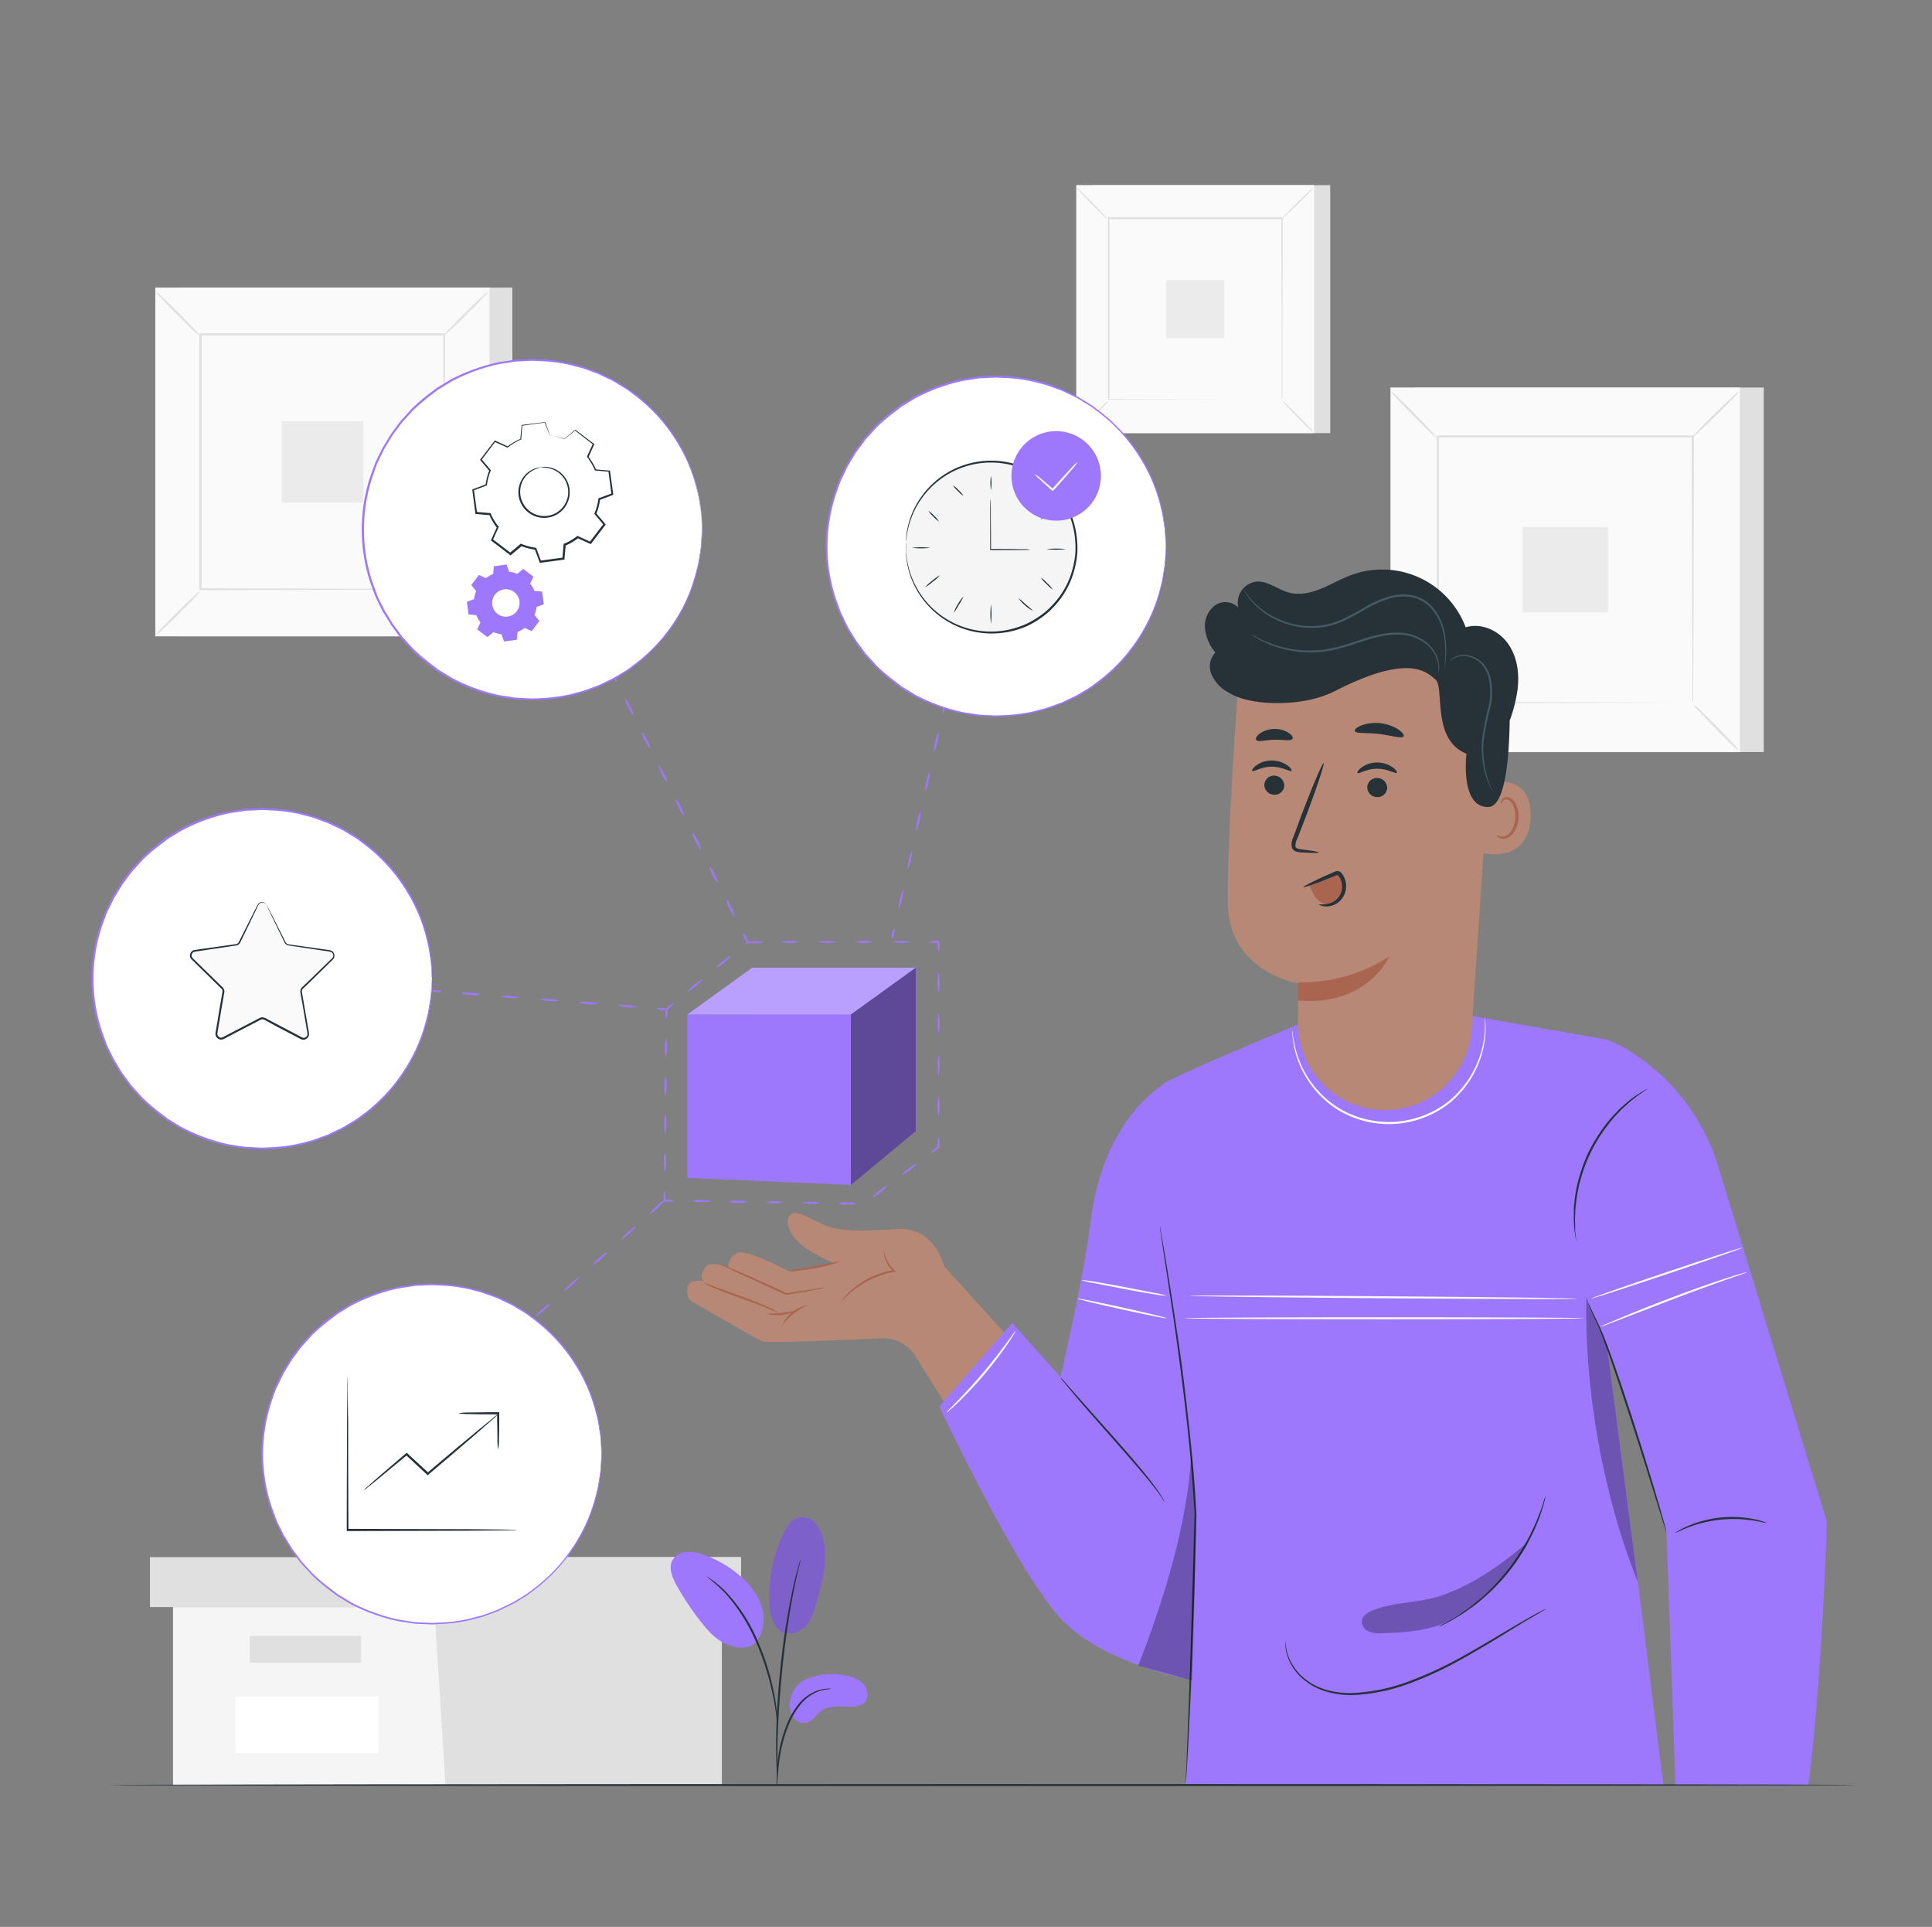 <svg xmlns="http://www.w3.org/2000/svg" width="351" height="350" fill="none"><rect width="100%" height="100%" fill="#808080" stroke="none"/><path fill="#E0E0E0" d="M241.677 33.635h-43.204v45.038h43.204z"/><path fill="#FAFAFA" d="M238.751 33.635h-43.204v45.038h43.204z"/><path fill="#E0E0E0" d="M238.763 78.687h-43.232V33.6h43.232zm-43.204 0h43.183V33.65h-43.183z"/><path fill="#FAFAFA" d="M232.946 39.69h-31.591v32.928h31.591z"/><path fill="#E0E0E0" d="M201.358 72.835a5.3 5.3 0 0 1-.784.91 83 83 0 0 1-2.009 2.037 96 96 0 0 1-2.058 1.974 5.3 5.3 0 0 1-.917.763c.222-.33.483-.634.777-.903a84 84 0 0 1 2.016-2.044 97 97 0 0 1 2.065-1.98q.41-.431.91-.757M232.949 72.758q.498.334.903.777a99 99 0 0 1 2.037 2.01 45 45 0 0 1 1.974 2.1q.436.409.763.91a4.8 4.8 0 0 1-.903-.77 101 101 0 0 1-2.037-2.017c-.784-.798-1.484-1.526-1.981-2.1a4.7 4.7 0 0 1-.756-.91M232.855 39.774q.345-.492.784-.903a83 83 0 0 1 2.009-2.037 82 82 0 0 1 2.058-1.974q.413-.437.917-.763c-.222.33-.483.634-.777.903a99 99 0 0 1-2.009 2.037 50 50 0 0 1-2.1 1.981q-.394.432-.882.756M201.267 39.858a5.3 5.3 0 0 1-.903-.784 96 96 0 0 1-2.037-2.002 45 45 0 0 1-1.974-2.1 5 5 0 0 1-.763-.917q.505.351.91.812a99 99 0 0 1 2.044 2.016c.791.798 1.484 1.526 1.974 2.1q.43.389.749.875"/><path fill="#E0E0E0" d="M232.855 72.618v-9.107c0-5.768-.035-14-.063-23.8l.119.119h-31.5l.14-.14v32.9l-.119-.119 22.806.063h8.106-8.057l-22.883.063h-.119V39.438h31.766v.126c0 9.87-.049 18.109-.063 23.898v8.883a.47.47 0 0 1-.133.273"/><path fill="#EBEBEB" d="M222.421 50.883h-10.542v10.542h10.542z"/><path fill="#E0E0E0" d="M93.082 52.241H32.336v63.322h60.746z"/><path fill="#FAFAFA" d="M88.965 52.241H28.219v63.322h60.746z"/><path fill="#E0E0E0" d="M88.988 115.577H28.207V52.22h60.781zm-60.746-.035h60.711V52.255H28.242z"/><path fill="#FAFAFA" d="M80.802 60.753H36.387v46.298h44.415z"/><path fill="#E0E0E0" d="M36.39 107.359a7 7 0 0 1-1.1 1.274c-.7.749-1.7 1.757-2.8 2.863a100 100 0 0 1-2.897 2.8 6.8 6.8 0 0 1-1.288 1.071c.31-.46.67-.884 1.07-1.267.7-.749 1.709-1.764 2.8-2.87a91 91 0 0 1 2.906-2.8c.39-.409.83-.769 1.309-1.071M80.805 107.24c.464.317.891.686 1.274 1.099.749.7 1.757 1.708 2.863 2.8a91 91 0 0 1 2.8 2.905c.407.382.767.812 1.07 1.281a7 7 0 0 1-1.266-1.092c-.75-.7-1.764-1.708-2.87-2.8a91 91 0 0 1-2.8-2.905 6.6 6.6 0 0 1-1.071-1.288M80.676 60.9a7.5 7.5 0 0 1 1.099-1.274c.7-.749 1.708-1.757 2.8-2.863a91 91 0 0 1 2.905-2.8 7 7 0 0 1 1.28-1.07c-.31.464-.677.89-1.091 1.266-.7.75-1.708 1.764-2.8 2.87a91 91 0 0 1-2.905 2.8c-.382.41-.815.77-1.288 1.071M36.27 60.991a7.2 7.2 0 0 1-1.274-1.099c-.75-.7-1.764-1.708-2.863-2.8a99 99 0 0 1-2.8-2.905 7.3 7.3 0 0 1-1.071-1.281c.468.307.894.674 1.267 1.092.749.7 1.764 1.708 2.87 2.8a91 91 0 0 1 2.8 2.905c.407.385.767.817 1.07 1.288"/><path fill="#E0E0E0" d="M80.677 107.051v-3.374c0-2.191 0-5.383-.049-9.436 0-8.106-.049-19.656-.084-33.488l.168.168H36.43l.196-.196v46.298l-.168-.168 32.067.084 9.01.042h3.002q.105-.009.21 0h-3.143l-9.037.119-32.2.091H36.2V60.529h44.66v.175c-.035 13.874-.07 25.466-.09 33.6 0 4.032 0 7.21-.043 9.394v3.094a1.2 1.2 0 0 1-.049.259"/><path fill="#EBEBEB" d="M66.007 76.489h-14.82v14.819h14.82z"/><path fill="#E0E0E0" d="M320.433 70.392h-63.511v66.206h63.511z"/><path fill="#FAFAFA" d="M316.128 70.392h-63.511v66.206h63.511z"/><path fill="#E0E0E0" d="M316.158 136.619h-63.553V70.371h63.553zm-63.518-.042h63.476V70.413H252.64z"/><path fill="#FAFAFA" d="M307.594 79.29h-46.438v48.404h46.438z"/><path fill="#E0E0E0" d="M261.158 128.023a8 8 0 0 1-1.148 1.33 132 132 0 0 1-5.985 5.894 7.7 7.7 0 0 1-1.337 1.12c.32-.487.701-.932 1.134-1.323.742-.784 1.792-1.848 2.961-3.003a123 123 0 0 1 3.038-2.905c.4-.422.848-.796 1.337-1.113M307.598 127.904q.73.495 1.33 1.141c.784.742 1.848 1.785 2.996 2.954a124 124 0 0 1 2.905 3.038c.422.4.796.849 1.113 1.337a7.8 7.8 0 0 1-1.323-1.134 122 122 0 0 1-2.996-2.961 140 140 0 0 1-2.912-3.038 7.4 7.4 0 0 1-1.113-1.337M307.469 79.422q.497-.731 1.148-1.33a137.78 137.78 0 0 1 5.985-5.901c.4-.422.849-.796 1.337-1.113a7.4 7.4 0 0 1-1.134 1.323c-.742.784-1.792 1.848-2.961 2.996a140 140 0 0 1-3.038 2.912 7.4 7.4 0 0 1-1.337 1.113M261.032 79.541a7.6 7.6 0 0 1-1.33-1.148 121 121 0 0 1-2.996-2.954 140 140 0 0 1-2.906-3.03 7 7 0 0 1-1.112-1.345c.48.332.924.714 1.323 1.141.784.742 1.848 1.785 2.996 2.961a159 159 0 0 1 2.912 3.038c.422.4.796.85 1.113 1.337"/><path fill="#E0E0E0" d="M307.469 127.701a2 2 0 0 1 0-.238v-3.318c0-2.289 0-5.6-.049-9.863 0-8.477-.049-20.559-.091-35l.182.182h-46.305l.203-.21v48.412l-.175-.175 33.53.084 9.422.049h3.36-3.29l-9.38.042-33.642.091h-.175V79.1h46.697v.175c-.042 14.511-.07 26.6-.091 35.133 0 4.2-.042 7.546-.049 9.8v3.234c0 .161-.147.259-.147.259"/><path fill="#EBEBEB" d="M292.127 95.746h-15.498v15.498h15.498z"/><path fill="#F5F5F5" d="M31.434 291.907v32.417h99.708v-32.417z"/><path fill="#E0E0E0" d="M27.246 282.842v9.065H134.62v-9.065H27.246"/><path fill="#E0E0E0" d="M80.937 324.324h50.204v-32.417h3.479v-9.065H78.844v8.225zM65.598 297.136H45.375v4.879h20.223z"/><path fill="#fff" d="M68.736 308.119H42.773v10.304h25.963z"/><path fill="#B78876" d="M171.522 229.999s-1.638-7.112-8.239-6.755-8.204.357-11.053 0-7.273-3.787-8.519-2.723-.553 3.395 1.764 5.453 6.3 3.5 6.3 3.5l-8.435 1.449s-7.602-4.06-9.387-3.346a2.76 2.76 0 0 0-1.638 2.688s-3.157-1.4-4.046-.168-1.113 2.1-.217 2.8c0 0-.588-.581-2.226-.098-1.4.413-1.281 2.996 0 3.689l.434.252s11.956 6.881 12.32 6.93c2.1.28 14.994-.266 21.63-.574a6.76 6.76 0 0 1 6.048 3.164l10.682 16.94 12.068-13.93z"/><path fill="#AA6550" d="M149.851 233.891q-.96.29-1.953.434c-1.239.231-2.975.539-5.005.882h-.098l-2.702-1.239-6.447-2.968-1.946-.924a3.2 3.2 0 0 1-.7-.392q.39.085.749.259l1.995.819 2.933 1.267 3.563 1.624 2.695 1.253h-.105c2.03-.322 3.78-.581 5.026-.756a12.6 12.6 0 0 1 1.995-.259M146.89 237.062a10.2 10.2 0 0 0-4.816 3.822 6.06 6.06 0 0 1 4.816-3.822M160.574 227.094c.042 0 .077.434.308 1.134a5.96 5.96 0 0 0 1.624 2.506l.245.217-.322.063a17.1 17.1 0 0 0-7.875 3.773c-1.057.903-1.617 1.568-1.666 1.526s.105-.196.35-.504q.532-.641 1.141-1.211a15.4 15.4 0 0 1 4.634-2.968 15.8 15.8 0 0 1 3.36-.959l-.084.28a5.7 5.7 0 0 1-1.596-2.688 2.8 2.8 0 0 1-.119-1.169M152.671 229.11a20 20 0 0 1-4.599 1.239 42 42 0 0 1-3.332.49c-.462.081-.933.1-1.4.056 0-.112 2.1-.42 4.662-.903l3.29-.651a6 6 0 0 1 1.379-.231M141.444 238.448a18 18 0 0 1-1.995-.805 113 113 0 0 0-4.851-1.834c-1.911-.679-3.633-1.33-4.858-1.855a10.4 10.4 0 0 1-1.939-.945 16 16 0 0 1 2.03.7l4.9 1.75c1.911.7 3.619 1.4 4.823 1.946a9.5 9.5 0 0 1 1.89 1.043"/><path fill="#AA6550" d="M144.48 238.161a7.96 7.96 0 0 1-5.152.511c0-.105 1.176-.042 2.583-.189s2.541-.427 2.569-.322"/><path fill="#9D78FD" d="M211.003 197.267s-10.675 6.139-12.908 24.899c-1.162 9.8-5.425 27.965-5.425 27.965l-8.771-9.842-13.251 15.162s14.315 30.555 22.4 38.885 24.122 10.899 24.122 10.899l3.227-51.065z"/><path fill="#9D78FD" d="m291.942 188.832-24.661-4.319-31.437 1.561s-26.18 10.808-24.843 11.2l-5.103 50.526 12.642 24.416-3.143 52.017h86.8l-4.529-36.162-5.677-43.575 10.773 33.733 1.631 46.004h24.15c2.555-20.034 3.353-47.866 3.353-47.866l-19.712-64.4a37.55 37.55 0 0 0-16.695-21.406 20 20 0 0 0-3.549-1.729"/><path fill="#263238" d="m210.721 222.761.056.259q.054.282.14.763c.119.7.294 1.666.511 2.926a745 745 0 0 1 1.743 10.78c.7 4.557 1.526 9.996 2.226 16.044s1.463 12.726 1.869 19.754c.035.658.07 1.309.105 1.911-.364 13.643-.784 25.9-1.169 34.748-.196 4.417-.371 7.987-.525 10.451a401 401 0 0 1-.189 2.8c0 .308-.042.553-.056.735q.009.126 0 .252a1.5 1.5 0 0 1 0-.252v-.742c0-.665.07-1.617.126-2.8.091-2.485.231-6.048.406-10.458.315-8.848.7-21.105 1.057-34.741 0-.602-.07-1.253-.105-1.911-.406-7-1.113-13.685-1.841-19.733a603 603 0 0 0-2.17-16.044c-.672-4.557-1.246-8.232-1.631-10.801l-.441-2.94a46 46 0 0 0-.105-.763 1.4 1.4 0 0 1-.007-.238M286.385 225.505a1 1 0 0 1-.077-.322c-.042-.259-.098-.567-.161-.938 0-.21-.063-.434-.098-.7s-.042-.518-.063-.812a18 18 0 0 1-.063-1.988v-1.155c0-.399.07-.819.112-1.253q.133-1.38.42-2.737a30 30 0 0 1 2.002-6.02 30.7 30.7 0 0 1 3.325-5.404 26 26 0 0 1 1.834-2.1c.301-.308.581-.616.882-.889l.875-.763a18 18 0 0 1 1.561-1.225c.238-.175.455-.343.7-.476l.581-.357.819-.483q.14-.088.294-.147s-.077.084-.259.21l-.77.539-.567.378c-.203.147-.413.322-.637.497a19 19 0 0 0-1.519 1.26l-.847.77c-.294.273-.567.588-.861.896a25 25 0 0 0-1.785 2.1 28.2 28.2 0 0 0-5.285 11.305 26 26 0 0 0-.448 2.702c-.049.427-.112.833-.133 1.232s-.035.777-.049 1.148c-.056.7 0 1.4 0 1.967v.812c0 .252.049.469.077.7.035.371.063.7.084.938q.048.154.056.315M302.736 278.229a1.8 1.8 0 0 1-.161-.42c-.105-.315-.238-.7-.399-1.218l-1.4-4.48c-1.183-3.787-2.8-9.023-4.683-14.777s-3.612-10.962-5.012-14.665c-.7-1.841-1.435-3.283-1.869-4.305-.217-.511-.385-.91-.49-1.183a3 3 0 0 1-.14-.427q.127.188.21.399l.546 1.155c.476 1.001 1.218 2.422 1.981 4.263 1.47 3.703 3.241 8.89 5.117 14.651a579 579 0 0 1 4.592 14.812 274 274 0 0 1 1.295 4.522c.133.504.245.91.329 1.232q.066.215.084.441M320.929 276.619c0 .063-.938-.203-2.457-.441a23.5 23.5 0 0 0-5.971-.14 23.3 23.3 0 0 0-5.803 1.4c-1.4.56-2.268 1.022-2.303.966q.254-.227.56-.378.797-.463 1.645-.826a20.5 20.5 0 0 1 5.859-1.54 20.3 20.3 0 0 1 6.055.245q.907.166 1.785.448.333.089.63.266M211.744 273.056a9 9 0 0 1-.651-.973 39 39 0 0 0-1.904-2.555c-1.673-2.1-4.13-4.9-6.86-8.001s-5.201-5.88-6.944-7.945a108 108 0 0 1-2.037-2.464 7 7 0 0 1-.7-.938q.442.386.805.847l2.1 2.387 7 7.868c2.73 3.087 5.159 5.922 6.79 8.085a29 29 0 0 1 1.82 2.639c.196.322.322.588.413.77s.182.273.168.28"/><path fill="#000" d="M216.568 305.235c.392-14.14 1.127-27.174-.154-41.132-.574 12.39-5.082 26.887-9.625 38.43zM291.963 244.496s-4.025-9.002-3.752-9.002c-.399 16.842 3.031 36.176 9.331 51.8z" opacity=".3"/><path fill="#263238" d="M280.896 292.236a5 5 0 0 1-.483.308l-1.4.819c-1.225.7-2.996 1.764-5.159 3.101s-4.746 2.912-7.7 4.571a68 68 0 0 1-9.898 4.676 33.3 33.3 0 0 1-10.731 2.184 16.2 16.2 0 0 1-4.753-.7 11.3 11.3 0 0 1-3.703-1.946 9.35 9.35 0 0 1-3.332-4.97 7.5 7.5 0 0 1-.217-1.631q-.005-.285.035-.567c.032.73.14 1.455.322 2.163a9.47 9.47 0 0 0 3.346 4.809 11.2 11.2 0 0 0 3.64 1.855c1.515.436 3.086.646 4.662.623a33.7 33.7 0 0 0 10.605-2.191 70.6 70.6 0 0 0 9.863-4.627c2.926-1.638 5.516-3.206 7.7-4.501a197 197 0 0 1 5.222-3.003l1.449-.763a3 3 0 0 1 .532-.21"/><path fill="#263238" d="M280.792 271.733a8 8 0 0 1-.273 1.218q-.165.711-.406 1.4c-.182.539-.364 1.169-.644 1.834s-.553 1.4-.924 2.163a73 73 0 0 1-1.232 2.408 36 36 0 0 1-7.826 9.534c-.7.609-1.4 1.197-2.1 1.68s-1.337.945-1.946 1.33-1.169.7-1.666.994-.938.504-1.302.7q-.554.29-1.141.504a8 8 0 0 1 1.078-.63c.35-.189.784-.42 1.26-.7s1.05-.609 1.631-1.029 1.246-.833 1.904-1.351q.987-.779 2.1-1.694a37.8 37.8 0 0 0 7.693-9.499c.455-.826.903-1.603 1.253-2.373s.7-1.47.959-2.1.49-1.267.7-1.799.357-1.001.469-1.4q.156-.613.413-1.19"/><path fill="#FAFAFA" d="M211.963 239.449c0 .098-3.668-.623-8.141-1.61s-8.092-1.862-8.064-1.96 3.661.616 8.141 1.603 8.085 1.869 8.064 1.967M211.96 235.347a13 13 0 0 1-2.303-.259c-1.4-.217-3.36-.567-5.509-.973l-5.481-1.071a17 17 0 0 1-2.261-.518 13 13 0 0 1 2.303.259c1.4.217 3.367.567 5.509.973l5.481 1.078q1.149.177 2.261.511M286.518 235.9c0 .098-15.757.063-35.196-.084s-35.189-.35-35.189-.448 15.757-.063 35.196.084 35.189.322 35.189.448M287.68 239.449c0 .098-16.212.182-36.211.182s-36.211-.084-36.211-.182 16.212-.182 36.211-.182 36.211.077 36.211.182M317.194 231.133h.084c.084 0-.063 0-.105.042h-.063v-.07h.308l-.217.077c-1.288.476-6.706 2.31-13.097 4.746l-9.422 3.619-2.856 1.092q-.517.225-1.064.364a6 6 0 0 1 1.008-.49c.665-.294 1.624-.7 2.8-1.204a308 308 0 0 1 9.387-3.724c6.405-2.436 11.9-4.158 13.209-4.48v.077h-.084v-.07h.063c.042 0 .077 0 .105.056zM316.617 226.611c0 .098-6.111 2.247-13.727 4.802s-13.811 4.557-13.839 4.466 6.111-2.247 13.727-4.809 13.804-4.557 13.839-4.459M269.794 185.038q.058.28.063.567.07.81.042 1.624a17.6 17.6 0 0 1-1.239 5.859 18.1 18.1 0 0 1-5.194 7.175 17.83 17.83 0 0 1-20.531 1.253 18 18 0 0 1-6.027-6.489 17.6 17.6 0 0 1-1.946-5.663 13 13 0 0 1-.154-1.624 2.7 2.7 0 0 1 0-.567q.066.28.077.567c0 .371.105.91.224 1.603a18.4 18.4 0 0 0 2.03 5.558 18.05 18.05 0 0 0 5.978 6.3 17.62 17.62 0 0 0 20.146-1.232 18.1 18.1 0 0 0 6.503-12.775c0-.7.042-1.246 0-1.617q-.01-.271.028-.539M184.515 241.738a3 3 0 0 1-.371.7 42 42 0 0 1-1.141 1.757 72 72 0 0 1-4.2 5.488 68 68 0 0 1-4.732 5.04c-.637.616-1.162 1.099-1.54 1.4a2.8 2.8 0 0 1-.609.469q.227-.312.511-.574l1.456-1.498a101 101 0 0 0 4.634-5.096 106 106 0 0 0 4.27-5.404l1.232-1.68q.208-.331.49-.602"/><path fill="#000" d="M263.593 294.21c-3.535 2.009-8.302 2.331-12.558 2.443a5.4 5.4 0 0 1-2.366-.315 2 2 0 0 1-1.274-1.862c.091-.966 1.05-1.582 1.939-1.953 3.437-1.4 7.294-1.344 10.906-2.247 6.146-1.547 12.425-5.936 17.213-10.094a37.46 37.46 0 0 1-13.86 14" opacity=".3"/><path fill="#B78876" d="M250.356 201.6a15.785 15.785 0 0 1-14.532-15.883c0-3.934.07-7.084.07-7.084s-12.67-1.967-12.824-14.637 2.037-41.769 2.037-41.769a44.04 44.04 0 0 1 44.254 5.565l1.876 1.442-3.864 57.666a15.79 15.79 0 0 1-17.017 14.7"/><path fill="#AA6550" d="M235.872 178.437c5.85.11 11.6-1.523 16.52-4.69 0 0-3.899 9.1-16.548 7.973z"/><path fill="#B78876" d="M269.677 142.345c.217-.091 8.708-2.576 8.4 6.09s-8.918 6.594-8.925 6.349.525-12.439.525-12.439"/><path fill="#AA6550" d="M271.93 151.585c.042 0 .147.112.399.238.355.162.758.182 1.127.056.924-.308 1.743-1.736 1.834-3.297a4.95 4.95 0 0 0-.35-2.17 1.75 1.75 0 0 0-.403-.733 1.75 1.75 0 0 0-.696-.464.77.77 0 0 0-.903.385c-.126.238-.077.413-.119.427s-.182-.147-.105-.504a1 1 0 0 1 .357-.532c.247-.171.55-.241.847-.196a2.1 2.1 0 0 1 1.533 1.4c.344.761.495 1.595.441 2.429-.105 1.75-1.057 3.353-2.317 3.675a1.622 1.622 0 0 1-1.4-.273c-.238-.231-.273-.427-.245-.441"/><path fill="#263238" d="M229.707 142.527a1.81 1.81 0 0 0 1.743 1.827c.231.019.463-.008.682-.081a1.72 1.72 0 0 0 1.015-.885c.101-.208.16-.434.172-.665a1.815 1.815 0 0 0-1.743-1.827 1.7 1.7 0 0 0-.682.081 1.72 1.72 0 0 0-1.015.885c-.101.208-.16.434-.172.665M227.51 140.035c.224.238 1.589-.777 3.542-.77s3.374.98 3.584.742c.105-.105-.126-.532-.749-.987a4.97 4.97 0 0 0-2.87-.882 4.75 4.75 0 0 0-2.8.91c-.616.455-.819.882-.707.987M248.402 142.954a1.81 1.81 0 0 0 1.743 1.827 1.734 1.734 0 0 0 1.869-1.631 1.805 1.805 0 0 0-1.743-1.827 1.7 1.7 0 0 0-.682.081 1.72 1.72 0 0 0-1.014.885 1.7 1.7 0 0 0-.173.665M246.646 140.399c.224.238 1.596-.777 3.542-.77s3.374.98 3.584.742c.105-.105-.119-.532-.742-.987a5 5 0 0 0-2.87-.882 4.74 4.74 0 0 0-2.8.91c-.623.455-.826.882-.714.987M239.577 154.84c0-.112-1.197-.315-3.157-.567-.497-.056-.973-.154-1.057-.49a2.58 2.58 0 0 1 .336-1.477c.469-1.204.952-2.464 1.47-3.787 2.044-5.39 3.5-9.8 3.304-9.898s-2.051 4.2-4.095 9.611l-1.4 3.808a2.9 2.9 0 0 0-.259 1.953 1.25 1.25 0 0 0 .819.7q.412.114.84.119c1.967.133 3.192.14 3.199.028M246.143 132.769c.196.532 2.135.28 4.424.553s4.13.903 4.431.427c.14-.231-.182-.7-.931-1.239a7.8 7.8 0 0 0-3.288-1.149 7.8 7.8 0 0 0-3.46.407c-.833.336-1.26.749-1.176 1.001M228.224 134.4c.343.448 1.68 0 3.297-.035s2.975.294 3.29-.168c.14-.224-.077-.7-.7-1.085a4.52 4.52 0 0 0-2.681-.7 4.57 4.57 0 0 0-2.632.889c-.539.399-.728.889-.574 1.099"/><path fill="#263238" d="M218.934 114.212a4.68 4.68 0 0 1 1.729-4.2 3.315 3.315 0 0 1 4.298.322 3.877 3.877 0 0 1 1.799-4.181 3.9 3.9 0 0 1 1.526-.516c2.1-.126 3.829 1.435 5.831 1.981s4.039.07 5.915-.7 3.626-1.799 5.523-2.492a16.22 16.22 0 0 1 12.321.498 16.22 16.22 0 0 1 8.406 9.022c2.8-.868 5.922.539 7.63 2.884s2.149 5.432 1.806 8.316a26.4 26.4 0 0 1-1.449 5.754v.49c-.133 6.965-.917 15.148-3.892 15.19-5.18.084-3.948-9.681-3.948-9.681-6.356-2.457-3.99-11.984-5.6-13.426s-4.9-4.802-18.2 2.002c-5.166 2.639-12.04 2.555-15.792 1.708l-.336-.07h-.077a1 1 0 0 0-.105-.042 12.1 12.1 0 0 1-3.416-1.449 6.77 6.77 0 0 1-2.8-3.129 3.68 3.68 0 0 1 .7-3.969 8.1 8.1 0 0 1-1.869-4.312"/><path fill="#AA6550" d="M237.925 160.832a8.9 8.9 0 0 0 1.134 2.212 2.95 2.95 0 0 0 2.1 1.218 2.63 2.63 0 0 0 2.233-1.218 4.2 4.2 0 0 0 .623-2.541c-.035-.798-.406-1.75-1.197-1.848a1.95 1.95 0 0 0-.966.217l-4.2 1.694"/><path fill="#263238" d="M239.597 164.269a5.8 5.8 0 0 0 2.226-.273 3.2 3.2 0 0 0 1.687-1.533 3.35 3.35 0 0 0 .056-2.73 3 3 0 0 0-.364-.63c-.168-.168-.14-.161-.315-.14s-.448.182-.7.266l-.7.28c-.896.364-1.708.7-2.387.931-1.4.511-2.24.784-2.275.7s.749-.532 2.065-1.169c.658-.315 1.449-.7 2.324-1.078l.7-.308q.374-.177.763-.315c.203-.066.421-.066.623 0 .182.081.341.206.462.364a3.81 3.81 0 0 1 .336 4.137 3.55 3.55 0 0 1-2.1 1.715 3.36 3.36 0 0 1-1.806.07c-.42-.105-.616-.245-.595-.287"/><path fill="#455A64" d="M261.281 122.255a7.4 7.4 0 0 0 0-1.533 5.94 5.94 0 0 0-1.981-3.556 8.02 8.02 0 0 0-5.705-1.883c-2.345 0-4.837.784-7.413 1.652a40 40 0 0 1-3.836 1.113c-1.217.267-2.457.42-3.703.455a20.2 20.2 0 0 1-6.244-.826 19.2 19.2 0 0 1-3.906-1.652 11 11 0 0 1-.98-.609 2 2 0 0 1-.322-.238s.483.266 1.4.7a21.4 21.4 0 0 0 3.913 1.526c3.195.899 6.562.99 9.8.266 1.239-.28 2.506-.7 3.801-1.106 2.569-.868 5.11-1.645 7.525-1.652a8.26 8.26 0 0 1 5.866 2.058 6.02 6.02 0 0 1 1.946 3.738 3.5 3.5 0 0 1-.161 1.547M271.137 143.668s-.07-.084-.168-.266a8 8 0 0 1-.392-.805 16.2 16.2 0 0 1-1.015-3.15 17.3 17.3 0 0 1-.322-4.9 43 43 0 0 1 1.127-5.887 11.5 11.5 0 0 0 0-5.824 5.9 5.9 0 0 0-1.218-2.205 4.4 4.4 0 0 0-1.82-1.197 4.2 4.2 0 0 0-3.122.084 5.5 5.5 0 0 0-.973.7c.226-.344.537-.624.903-.812a4.2 4.2 0 0 1 3.276-.196c.751.236 1.428.66 1.967 1.232a6.2 6.2 0 0 1 1.316 2.31 11.6 11.6 0 0 1 0 6.006 46 46 0 0 0-1.148 5.838 17.9 17.9 0 0 0 .238 4.823c.205 1.071.503 2.123.889 3.143.308.707.49 1.092.462 1.106"/><path fill="#455A64" d="M262.503 121.233a2.7 2.7 0 0 1 0-.511c0-.371 0-.847.049-1.449a16.8 16.8 0 0 0-.581-5.264 9.3 9.3 0 0 0-1.694-3.199 6.56 6.56 0 0 0-3.395-2.24 8.6 8.6 0 0 0-4.536.182 21 21 0 0 0-4.536 2.058 38 38 0 0 1-4.494 2.31 13.6 13.6 0 0 1-4.634.931 14.8 14.8 0 0 1-4.249-.518 16.5 16.5 0 0 1-3.437-1.4 14.1 14.1 0 0 1-4.081-3.5 10 10 0 0 1-.826-1.204 3.4 3.4 0 0 1-.245-.448q.177.185.308.406.402.604.875 1.155a14.6 14.6 0 0 0 4.095 3.339 16.7 16.7 0 0 0 3.395 1.351c1.353.359 2.751.519 4.151.476a13.4 13.4 0 0 0 4.508-.924 38 38 0 0 0 4.452-2.303c1.449-.885 3-1.59 4.62-2.1a8.9 8.9 0 0 1 4.718-.168 6.83 6.83 0 0 1 3.549 2.38 9.5 9.5 0 0 1 1.708 3.318 16.2 16.2 0 0 1 .476 5.341 21 21 0 0 1-.126 1.456 2.3 2.3 0 0 1-.07.525"/><path fill="#263238" d="M337.265 324.233c0 .098-71.141.182-158.9.182-87.76 0-158.9-.084-158.9-.182s71.127-.182 158.9-.182 158.9.049 158.9.182"/><path fill="#9D78FD" d="M141.029 295.491c1.351 1.911 3.955 1.26 5.152.084s1.708-2.87 2.163-4.487c1.036-3.703 2.1-7.581 1.274-11.333a6.25 6.25 0 0 0-1.463-3.073 3.27 3.27 0 0 0-3.115-1.015c-1.316.357-2.1 1.645-2.709 2.87a26.96 26.96 0 0 0-2.597 11.599c0 1.869.231 3.822 1.295 5.355"/><path fill="#000" d="M141.029 295.491c1.351 1.911 3.955 1.26 5.152.084s1.708-2.87 2.163-4.487c1.036-3.703 2.1-7.581 1.274-11.333a6.25 6.25 0 0 0-1.463-3.073 3.27 3.27 0 0 0-3.115-1.015c-1.316.357-2.1 1.645-2.709 2.87a26.96 26.96 0 0 0-2.597 11.599c0 1.869.231 3.822 1.295 5.355" opacity=".2"/><path fill="#9D78FD" d="M146.097 305.2a11.56 11.56 0 0 1 7.203-.917 5.98 5.98 0 0 1 3.57 1.568c.896.98 1.071 2.702.056 3.556a3.42 3.42 0 0 1-2.24.581c-1.911 0-4.025-.336-5.544.819-.861.658-1.435 1.75-2.471 2.1a2.456 2.456 0 0 1-2.709-1.183 4.2 4.2 0 0 1-.322-3.101 4.7 4.7 0 0 1 .825-2.001 4.7 4.7 0 0 1 1.632-1.422M137.363 298.263a7.005 7.005 0 0 0 1.05-6.419 12.4 12.4 0 0 0-3.829-5.488 20.5 20.5 0 0 0-6.825-3.976 7.3 7.3 0 0 0-3.066-.497 3.19 3.19 0 0 0-2.555 1.568c-.7 1.365 0 3.017.7 4.368a52.6 52.6 0 0 0 4.508 6.776c1.351 1.715 2.891 3.409 4.935 4.2s4.165.665 5.243-.756"/><path fill="#263238" d="M141.108 324.38q.1-.429.112-.868c.056-.63.133-1.4.217-2.373a34 34 0 0 1 .518-3.5 26.6 26.6 0 0 1 1.239-4.123 15.2 15.2 0 0 1 2.1-3.731 7.9 7.9 0 0 1 2.639-2.219 7.5 7.5 0 0 1 2.233-.7q.44-.02.868-.126a4 4 0 0 0-.882 0 6.8 6.8 0 0 0-2.331.623 7.9 7.9 0 0 0-2.8 2.24 14.9 14.9 0 0 0-2.149 3.808 25 25 0 0 0-1.239 4.2 31 31 0 0 0-.441 3.5 52 52 0 0 0-.105 2.394 3.7 3.7 0 0 0 .021.875"/><path fill="#263238" d="M141.256 322.553a1.5 1.5 0 0 0 0-.399v-5.404c.07-3.577.35-8.526.91-13.965s1.337-10.332 2.044-13.839c.168-.882.336-1.673.49-2.373s.28-1.288.406-1.778.196-.826.266-1.12q.06-.195.063-.399a2 2 0 0 0-.133.378c-.091.287-.196.658-.329 1.106a50 50 0 0 0-.469 1.771 57 57 0 0 0-.546 2.359 132 132 0 0 0-2.149 13.86c-.567 5.446-.805 10.409-.805 14 0 1.792.035 3.248.084 4.249 0 .469.056.854.077 1.155q.027.203.091.399"/><path fill="#263238" d="M141.197 312.991a7 7 0 0 0 0-1.204 32 32 0 0 0-.392-3.269 44.9 44.9 0 0 0-3.108-10.374 30 30 0 0 0-5.901-9.1q-.66-.682-1.4-1.274c-.21-.175-.399-.35-.588-.49l-.539-.364a7 7 0 0 0-1.015-.644 35 35 0 0 1 3.346 2.947 31.9 31.9 0 0 1 5.754 9.037c.8 1.819 1.479 3.69 2.03 5.6.532 1.75.889 3.353 1.162 4.711a39 39 0 0 1 .497 3.234q.036.6.154 1.19"/><path fill="#9D78FD" d="m154.592 215.229-29.701-1.267v-29.694h29.701z"/><path fill="#9D78FD" d="M166.365 175.77h-29.701v29.701h29.701z"/><path fill="#9D78FD" d="m154.59 213.962 11.774-8.491V175.77l-11.774 8.498z"/><path fill="#9D78FD" d="m124.891 184.268 11.774-8.498h29.701l-11.774 8.498z"/><path fill="#9D78FD" d="m154.59 215.229 11.774-9.758V175.77l-11.774 8.498z"/><path fill="#fff" d="m124.891 184.268 11.774-8.498h29.701l-11.774 8.498z" opacity=".3"/><path fill="#000" d="m154.59 215.229 11.774-9.758V175.77l-11.774 8.498z" opacity=".4"/><path fill="#9D78FD" d="M170.514 206.605c.178.565.24 1.16.182 1.75-.147.294-.042.084-.07.147h-.042l-.07.049-.14.105-.266.189c-.175.119-.329.224-.469.301-.273.168-.455.252-.483.21s.098-.196.329-.413l.42-.364.252-.21.14-.105.07-.056c0 .07.077-.14-.07.147a4.4 4.4 0 0 1 .217-1.75M170.514 199.101a9.75 9.75 0 0 1 0 3.752 9.75 9.75 0 0 1 0-3.752M170.514 191.597a9.75 9.75 0 0 1 0 3.752 9.75 9.75 0 0 1 0-3.752M170.514 184.1a9.75 9.75 0 0 1 0 3.752 9.75 9.75 0 0 1 0-3.752M170.514 176.589a9.75 9.75 0 0 1 0 3.752 9.75 9.75 0 0 1 0-3.752M168.766 171.087a4.3 4.3 0 0 1 1.75-.182l.182.182v.672c0 .21 0 .399-.042.56 0 .315-.077.511-.126.511s-.098-.196-.126-.511c0-.161 0-.35-.042-.56v-.7l.182.182a4.4 4.4 0 0 1-1.778-.154M162.051 171.087a7.8 7.8 0 0 1 3.36 0 7.8 7.8 0 0 1-3.36 0M155.34 171.087a7.8 7.8 0 0 1 3.353 0 7.8 7.8 0 0 1-3.353 0M148.625 171.087a7.8 7.8 0 0 1 3.353 0 7.8 7.8 0 0 1-3.353 0M141.898 171.087a7.8 7.8 0 0 1 3.353 0 7.8 7.8 0 0 1-3.353 0M135.34 171.5c0-.049.112-.238.378-.504h.063c.287 0 .658-.042 1.071-.042a3.9 3.9 0 0 1 1.673.182 4.1 4.1 0 0 1-1.673.182c-.413 0-.784 0-1.071-.042l.091-.035c-.273.168-.497.259-.532.259M130.173 175.763c-.063-.077.462-.623 1.176-1.211s1.344-1.008 1.4-.931-.462.616-1.176 1.211-1.337 1.008-1.4.931M125.009 180.047c-.063-.077.462-.616 1.176-1.211s1.344-1.008 1.4-.931-.462.623-1.176 1.211-1.309 1.015-1.4.931M121.059 185.059a4.4 4.4 0 0 1-.168-1.75l.07-.14h.035l.07-.056.133-.105.259-.203.455-.329c.266-.175.441-.266.476-.224s-.091.196-.315.427c-.112.112-.245.245-.399.385l-.245.217-.133.112-.07.056h-.035c0-.056-.063.14.07-.133a4.4 4.4 0 0 1-.203 1.743M120.989 192.003a4.3 4.3 0 0 1-.161-1.736 4.35 4.35 0 0 1 .196-1.736 8.2 8.2 0 0 1-.035 3.5zM120.898 198.947a4.2 4.2 0 0 1-.168-1.736 4.35 4.35 0 0 1 .196-1.736 4.2 4.2 0 0 1 .168 1.736 4.35 4.35 0 0 1-.196 1.736M120.856 205.891a4.4 4.4 0 0 1-.168-1.736 4.3 4.3 0 0 1 .203-1.736c.172.561.227 1.152.161 1.736a4.35 4.35 0 0 1-.196 1.736M120.786 212.835a4.3 4.3 0 0 1-.161-1.736 4.35 4.35 0 0 1 .196-1.736c.172.561.229 1.152.168 1.736a4.3 4.3 0 0 1-.203 1.736M122.491 218.085a4.5 4.5 0 0 1-1.757.154c-.357-.371-.098-.105-.175-.189v-.679c0-.21 0-.399.042-.553.035-.315.084-.511.133-.511s.098.196.126.511c0 .161 0 .35.035.56s0 .224 0 .329v.329l-.182-.182a4.4 4.4 0 0 1 1.778.231M129.12 218.19a3.8 3.8 0 0 1-1.659.161 4.05 4.05 0 0 1-1.652-.21 3.7 3.7 0 0 1 1.659-.154 4 4 0 0 1 1.652.203M135.749 218.302a4 4 0 0 1-1.659.154 3.8 3.8 0 0 1-1.652-.21 4 4 0 0 1 1.659-.154 3.9 3.9 0 0 1 1.652.21M142.384 218.4a7.7 7.7 0 0 1-3.318-.056 7.66 7.66 0 0 1 3.318.056M149.013 218.519a7.7 7.7 0 0 1-3.318-.056 4.1 4.1 0 0 1 1.666-.154 4 4 0 0 1 1.652.21M155.639 218.631a4 4 0 0 1-1.659.154 3.9 3.9 0 0 1-1.652-.21 4 4 0 0 1 1.659-.154 3.8 3.8 0 0 1 1.652.21M161.193 215.418c.056.077-.483.588-1.218 1.141a4 4 0 0 1-1.4.861c-.063-.084.483-.595 1.211-1.148s1.344-.938 1.407-.854M166.478 211.4c.063.077-.483.595-1.211 1.148-.403.377-.88.668-1.4.854-.056-.084.483-.595 1.211-1.148s1.323-.924 1.4-.854M162.454 168.7c.098 0 .098.427 0 .896s-.273.833-.371.812-.091-.42 0-.889.273-.875.371-.819M164.063 161.553a4.7 4.7 0 0 1-.224 1.82c-.08.611-.277 1.2-.581 1.736a9.2 9.2 0 0 1 .805-3.556M165.7 154.434a9.3 9.3 0 0 1-.798 3.556 9.3 9.3 0 0 1 .798-3.556M167.275 147.315a9.2 9.2 0 0 1-.805 3.563 4.7 4.7 0 0 1 .224-1.82 4.8 4.8 0 0 1 .581-1.743M168.879 140.196a4.7 4.7 0 0 1-.224 1.82 4.6 4.6 0 0 1-.581 1.743 9.2 9.2 0 0 1 .805-3.563M170.486 133.084a4.8 4.8 0 0 1-.224 1.82c-.08.611-.277 1.2-.581 1.736a4.7 4.7 0 0 1 .224-1.82 4.6 4.6 0 0 1 .581-1.736M171.672 127.82c.098 0 .091.42 0 .889s-.273.84-.371.812-.091-.42 0-.889.273-.84.371-.812"/><path fill="#9D78FD" d="M135.025 169.519c.091-.042.336.273.553.7s.322.819.231.868-.336-.273-.553-.7-.322-.819-.231-.868M131.953 163.429c.091-.049.511.602.931 1.442.31.488.517 1.033.609 1.603-.091.049-.511-.602-.931-1.442a4.3 4.3 0 0 1-.609-1.603M128.887 157.332c.405.412.722.903.931 1.442.309.489.514 1.038.602 1.61a4.2 4.2 0 0 1-.931-1.442 4.15 4.15 0 0 1-.602-1.61M125.801 151.242c.091-.049.504.602.931 1.442.308.487.513 1.033.602 1.603-.091.049-.504-.602-.931-1.442a4.2 4.2 0 0 1-.602-1.603M122.746 145.145c.408.41.725.901.931 1.442.312.489.519 1.037.609 1.61a4.1 4.1 0 0 1-.931-1.442 4.3 4.3 0 0 1-.609-1.61M119.684 139.055c.091-.049.504.602.931 1.442.308.487.513 1.033.602 1.603a4.2 4.2 0 0 1-.931-1.442 4.2 4.2 0 0 1-.602-1.603M116.617 132.958c.406.412.722.903.931 1.442.309.487.514 1.033.602 1.603-.091.049-.504-.595-.931-1.4a4.2 4.2 0 0 1-.602-1.645M113.543 126.868c.091-.049.511.595.931 1.442.311.487.518 1.033.609 1.603a4.1 4.1 0 0 1-.931-1.442 4.25 4.25 0 0 1-.609-1.603M111.224 122.255c.091-.042.336.266.553.7s.322.819.231.861-.336-.266-.553-.7-.322-.812-.231-.861M80.207 180.11c0 .098-.406.154-.889.112s-.868-.147-.86-.245c.006-.098.405-.154.888-.119s.868.154.861.252M87.298 180.67a4.6 4.6 0 0 1-1.792.042 4.5 4.5 0 0 1-1.764-.322 4.6 4.6 0 0 1 1.792-.042 4.4 4.4 0 0 1 1.764.322M94.431 181.223a8.8 8.8 0 0 1-3.556-.28 8.8 8.8 0 0 1 3.556.28M101.544 181.783a8.8 8.8 0 0 1-3.556-.28 4.6 4.6 0 0 1 1.792-.042 4.4 4.4 0 0 1 1.764.322M108.665 182.336a4.4 4.4 0 0 1-1.792.042 4.6 4.6 0 0 1-1.764-.315 4.4 4.4 0 0 1 1.792-.063 4.7 4.7 0 0 1 1.764.336M115.775 182.896a4.6 4.6 0 0 1-1.792.042 4.4 4.4 0 0 1-1.764-.322 8.8 8.8 0 0 1 3.556.28M121.075 183.309c0 .105-.399.154-.882.119s-.868-.154-.861-.252.406-.154.889-.112.868.147.854.245"/><path fill="#fff" d="M126.762 103.129c3.837-16.583-6.495-33.138-23.079-36.976S70.544 72.648 66.707 89.23c-3.838 16.584 6.495 33.139 23.078 36.977 16.584 3.838 33.139-6.495 36.977-23.079"/><path fill="#9D78FD" d="M127.557 96.187s0-.168-.042-.504-.056-.826-.098-1.463q0-.483-.063-1.07c-.035-.4-.119-.827-.189-1.289s-.154-.966-.238-1.505a16 16 0 0 0-.406-1.68 29.3 29.3 0 0 0-3.409-8.176 30.6 30.6 0 0 0-7.812-8.708l-1.33-.994c-.469-.3-.959-.58-1.442-.882-.483-.3-.966-.623-1.498-.868l-1.589-.763-.805-.385-.854-.308-1.722-.63c-.588-.196-1.204-.315-1.806-.483a15 15 0 0 0-1.862-.42 28 28 0 0 0-3.87-.448c-.666 0-1.33-.09-2.003-.077l-2.03.105c-.336 0-.7 0-1.022.063l-1.022.161c-.7.112-1.4.19-2.065.336a31.5 31.5 0 0 0-4.088 1.197 32 32 0 0 0-3.997 1.757c-.644.35-1.267.756-1.91 1.141-.309.196-.645.371-.946.595l-.903.7c-1.23.906-2.4 1.893-3.5 2.954l-1.56 1.715-.393.434-.35.462-.7.938-.7.945-.616 1.008-.616 1.015-.308.511-.266.532-1.036 2.163-.79 2.247a30.4 30.4 0 0 0 0 19.341q.422 1.134.832 2.268c.273.756.7 1.442 1.043 2.163l.26.532.307.511.623 1.015.616 1.008.7.945.7.938.35.469.392.427 1.554 1.715a35 35 0 0 0 3.5 2.961l.903.7c.301.231.637.399.945.602.644.378 1.267.784 1.911 1.141a32 32 0 0 0 3.997 1.757 34 34 0 0 0 4.088 1.197c.7.14 1.4.224 2.065.336l1.022.154c.343.049.7.042 1.022.07l2.03.105c.7 0 1.337-.056 2.002-.077a28 28 0 0 0 3.878-.455 15 15 0 0 0 1.855-.42c.609-.161 1.218-.287 1.806-.483l1.729-.63.847-.308.812-.385 1.589-.763a17 17 0 0 0 1.498-.868c.49-.294.98-.574 1.442-.882l1.33-.987a30.8 30.8 0 0 0 7.805-8.708 29.4 29.4 0 0 0 3.346-8.211q.248-.829.406-1.68c.084-.532.161-1.036.238-1.498s.154-.896.189-1.288.049-.756.063-1.078c.042-.637.077-1.12.098-1.463s.042-.497.042-.497v.497c0 .33-.035.833-.056 1.47 0 .322 0 .7-.049 1.078s-.112.826-.175 1.295q-.096.705-.224 1.505a16 16 0 0 1-.385 1.694 29.3 29.3 0 0 1-3.36 8.274 30.6 30.6 0 0 1-7.826 8.813l-1.33 1.001c-.469.308-.966.595-1.456.896s-.973.637-1.505.882l-1.603.777-.819.392-.861.315-1.736.637c-.595.196-1.211.329-1.827.497a16 16 0 0 1-1.869.427c-1.295.24-2.605.395-3.92.462-.7 0-1.337.091-2.016.084l-2.05-.105c-.344 0-.7 0-1.037-.063l-1.036-.154c-.7-.112-1.4-.196-2.1-.336a33.9 33.9 0 0 1-8.176-2.975c-.658-.357-1.28-.77-1.932-1.155-.315-.203-.658-.371-.959-.602l-.917-.7a35 35 0 0 1-3.5-2.989l-1.582-1.736-.392-.434-.357-.469-.7-.952-.7-.952-.623-1.022-.658-1.036-.315-.511-.266-.546q-.525-1.078-1.05-2.184-.418-1.143-.847-2.296a30.7 30.7 0 0 1 0-19.565l.84-2.296q.523-1.101 1.057-2.19l.26-.54.314-.51.623-1.03.63-1.022.7-.952.7-.952.357-.469.4-.434 1.574-1.736a34 34 0 0 1 3.5-2.982l.91-.7c.301-.224.644-.399.96-.602.65-.385 1.273-.798 1.931-1.148a33.8 33.8 0 0 1 8.176-2.975c.7-.147 1.4-.224 2.1-.336l1.036-.154c.343-.049.7-.042 1.036-.07l2.051-.098c.7 0 1.351.056 2.016.077a28.5 28.5 0 0 1 3.913.47q.952.151 1.876.426c.616.168 1.232.294 1.82.49l1.743.644.861.315.812.392 1.61.777c.532.245 1.008.588 1.505.875q.746.432 1.449.896l1.337 1.001a30.7 30.7 0 0 1 7.826 8.813 29.3 29.3 0 0 1 3.374 8.246q.238.837.385 1.694c.084.54.154 1.043.224 1.505s.14.903.175 1.295.035.763.049 1.085c0 .637.042 1.127.056 1.463s.049.518.049.518"/><path fill="#263238" d="M98.192 84.882s.091-.035.28-.063q.416-.051.833 0a4.5 4.5 0 0 1 2.8 1.267 4.65 4.65 0 0 1-2.628 7.938 4.66 4.66 0 0 1-2.874-.539 4.64 4.64 0 0 1-1.792-6.405 4.47 4.47 0 0 1 2.324-1.96 3.6 3.6 0 0 1 .812-.21.9.9 0 0 1 .294 0s-.399.077-1.05.35a4.53 4.53 0 0 0-2.156 1.96 4.4 4.4 0 0 0 0 4.2 4.34 4.34 0 0 0 1.778 1.792 4.4 4.4 0 0 0 2.653.483 4.37 4.37 0 0 0 3.661-3.374 4.41 4.41 0 0 0-1.148-4.018 4.5 4.5 0 0 0-2.604-1.309c-.784-.147-1.183-.077-1.183-.112"/><path fill="#263238" d="m99.9 79.1-.063-.147-.182-.441-.7-1.778h.063l-4.2.602.077-.084c-.063.77-.133 1.624-.203 2.534v.063h-.063c-.84.36-1.626.83-2.338 1.4l-.056.042h-.063l-2.324-1.043.16-.042-2.54 3.353v-.175l1.638 1.946.056.07v.084a10.3 10.3 0 0 0-.7 2.611v.105h-.091l-2.38.896.105-.175c.182 1.309.37 2.723.574 4.2l-.154-.14 2.534.217h.105v.098c.363.834.834 1.618 1.4 2.331l.063.084-.042.098-1.057 2.31-.05-.21 3.347 2.541h-.224l1.953-1.631.084-.07.098.042c.833.346 1.709.582 2.604.7l.154.119v.112l.056.147.112.301.217.595c.154.399.3.798.448 1.19l-.196-.119 4.2-.56-.154.161q.107-1.283.224-2.534v-.105l.098-.042a10 10 0 0 0 2.331-1.358l.084-.063.098.042 2.317 1.057-.21.056a414 414 0 0 1 2.555-3.346v.21c-.553-.7-1.092-1.316-1.631-1.953l-.063-.077.042-.091c.346-.836.581-1.714.7-2.611v-.098l.084-.035 2.387-.882-.098.161a965 965 0 0 1-.553-4.2l.126.119-2.534-.231h-.077v-.07a10.3 10.3 0 0 0-1.358-2.345l-.042-.063v-.063l1.064-2.31.035.133-3.332-2.576h.098l-1.96 1.617h-.035a11 11 0 0 0-1.967-.616l-.497-.098za.5.5 0 0 1 .175 0q.253.02.504.07a9.5 9.5 0 0 1 1.995.567h-.056l1.932-1.652.049-.042.056.042 3.36 2.527.07.049-.035.084-1.05 2.324v-.119c.57.73 1.041 1.533 1.4 2.387l-.105-.077 2.534.217h.105v.112l.574 4.165v.126l-.112.042-2.38.896.105-.133a10.6 10.6 0 0 1-.7 2.695v-.161c.539.637 1.085 1.281 1.638 1.946l.084.098-.077.112-2.548 3.353-.084.105-.126-.056-2.317-1.05h.182a10.5 10.5 0 0 1-2.408 1.4l.112-.147c-.077.833-.147 1.68-.224 2.527v.147h-.14l-4.2.567h-.147l-.05-.14-.44-1.19-.224-.595-.112-.301-.056-.147v-.112l.147.119a10.7 10.7 0 0 1-2.702-.7h.189l-1.953 1.631-.112.091-.112-.084-3.346-2.555-.112-.084.056-.133 1.057-2.31v.182a10.4 10.4 0 0 1-1.4-2.415l.14.105-2.527-.224h-.14v-.133a995 995 0 0 1-.56-4.2V88.9l.126-.049 2.38-.882-.098.126c.114-.925.35-1.831.7-2.695v.154c-.574-.7-1.127-1.344-1.631-1.953l-.07-.084.063-.091 2.562-3.346.063-.077.098.042 2.31 1.064h-.126a10.3 10.3 0 0 1 2.4-1.4l-.062.091c.084-.917.168-1.764.238-2.534v-.077h.07l4.2-.532h.049v.042q.399 1.146.63 1.778c.063.189.119.343.154.462a.6.6 0 0 1 .035.161"/><path fill="#9D78FD" fill-rule="evenodd" d="M92.516 103.852a5.7 5.7 0 0 1 1.463.385l1.078-.896 1.848 1.4-.581 1.274c.311.4.568.841.763 1.309l1.4.126.308 2.303-1.31.49a5.8 5.8 0 0 1-.391 1.463l.903 1.078-1.4 1.848-1.274-.581c-.403.306-.843.56-1.31.756l-.125 1.4-2.303.315-.49-1.316a5.7 5.7 0 0 1-1.463-.385l-1.078.903-1.848-1.4.58-1.281a5.5 5.5 0 0 1-.762-1.309l-1.4-.119-.315-2.303 1.316-.49c.063-.505.193-.999.385-1.47l-.903-1.071 1.4-1.848 1.28.581c.4-.313.84-.57 1.31-.763l.119-1.4 2.303-.315.49 1.316zm-.945 3.199a2.49 2.49 0 0 0-2.077 1.843 2.49 2.49 0 0 0 3.69 2.766 2.49 2.49 0 0 0 1.187-2.509 2.49 2.49 0 0 0-2.8-2.1" clip-rule="evenodd"/><path fill="#fff" d="M202.776 121.035c12.036-12.036 12.036-31.551 0-43.587-12.037-12.037-31.551-12.037-43.588 0-12.036 12.036-12.036 31.551 0 43.587 12.037 12.036 31.551 12.036 43.588 0"/><path fill="#9D78FD" d="M211.8 99.24s0-.169-.042-.498-.056-.833-.091-1.463c0-.322-.042-.7-.063-1.078s-.126-.826-.196-1.288-.154-.966-.238-1.505-.266-1.085-.399-1.68a29.5 29.5 0 0 0-3.416-8.176 30.7 30.7 0 0 0-7.805-8.708l-1.33-.994c-.462-.3-.952-.58-1.442-.882-.49-.3-.966-.623-1.491-.868l-1.589-.763-.812-.385-.847-.308-1.729-.63c-.588-.189-1.197-.315-1.806-.483a17 17 0 0 0-1.855-.42 28 28 0 0 0-3.878-.448c-.665 0-1.33-.084-2.002-.077l-2.03.105c-.336 0-.7 0-1.022.063l-1.022.161c-.7.112-1.4.196-2.065.336a33.6 33.6 0 0 0-8.085 2.954c-.644.35-1.267.763-1.904 1.141-.315.203-.651.371-.952.595l-.896.7a34.5 34.5 0 0 0-3.5 2.954l-1.561 1.715-.392.434-.35.462-.7.938-.7.945-.616 1.008-.616 1.015-.308.511-.259.532-1.043 2.163-.826 2.282a30.34 30.34 0 0 0 0 19.341l.833 2.268 1.036 2.163.266.532.308.511.616 1.015.616 1.008.7.945.7.938.35.469.392.427 1.561 1.722a34.5 34.5 0 0 0 3.5 2.954l.903.7c.301.231.637.399.952.602.637.378 1.26.791 1.904 1.141a32 32 0 0 0 4.004 1.757c1.335.486 2.701.886 4.088 1.197.7.14 1.4.224 2.058.336l1.022.154c.343.049.7.042 1.029.07l2.03.105c.7 0 1.337-.056 1.995-.077a29 29 0 0 0 3.878-.448 18 18 0 0 0 1.855-.42c.609-.168 1.225-.294 1.806-.49l1.729-.623.854-.315.805-.385 1.596-.763c.532-.238 1.001-.581 1.498-.861s.973-.581 1.442-.889l1.323-.987a30.6 30.6 0 0 0 7.805-8.708 29.7 29.7 0 0 0 3.416-8.183c.133-.595.336-1.141.399-1.68s.161-1.036.238-1.498.154-.896.196-1.288.042-.756.063-1.078c.035-.637.07-1.12.091-1.463s.042-.497.042-.497v.497c0 .329 0 .833-.056 1.47 0 .322 0 .7-.042 1.078s-.119.826-.182 1.295-.14.973-.217 1.512-.259 1.092-.392 1.687a29 29 0 0 1-3.374 8.253 30.7 30.7 0 0 1-7.819 8.806l-1.337 1.001c-.469.315-.966.595-1.449.903s-.973.63-1.512.875l-1.631.721-.819.392-.854.315-1.743.637c-.588.196-1.211.329-1.82.497q-.926.267-1.876.427c-1.292.247-2.6.401-3.913.462-.7 0-1.344.091-2.023.084l-2.051-.105c-.343 0-.7 0-1.036-.063l-1.029-.154c-.7-.112-1.4-.196-2.1-.336a33 33 0 0 1-4.137-1.204 33 33 0 0 1-4.046-1.771c-.651-.357-1.281-.77-1.932-1.155-.315-.196-.651-.371-.959-.602l-.91-.7a35 35 0 0 1-3.5-2.989l-1.575-1.736-.399-.434-.357-.469-.7-.952-.7-.952-.63-1.022-.623-1.022-.315-.518-.259-.539c-.35-.7-.7-1.456-1.057-2.191l-.84-2.296a30.66 30.66 0 0 1 0-19.565l.84-2.296 1.057-2.184.266-.546.308-.51.63-1.03.623-1.022.7-.952.7-.945.357-.476.399-.434c.525-.58 1.057-1.155 1.575-1.736 1.1-1.069 2.27-2.065 3.5-2.982l.91-.7c.308-.23.644-.406.959-.609.651-.385 1.281-.79 1.932-1.148a32 32 0 0 1 4.046-1.77 33 33 0 0 1 4.137-1.205c.7-.14 1.4-.224 2.1-.336l1.029-.154c.343-.049.7-.042 1.036-.07l2.051-.098c.7 0 1.351.056 2.016.084 1.316.06 2.626.215 3.92.462q.947.154 1.869.427c.616.168 1.232.294 1.827.497l1.736.637.868.357.819.392 1.603.777c.532.245 1.008.588 1.505.875s.987.588 1.456.896l1.33 1.001a30.7 30.7 0 0 1 7.826 8.813 29 29 0 0 1 3.367 8.246c.133.602.329 1.155.392 1.694.063.54.147 1.043.217 1.512s.147.896.182 1.288 0 .763.042 1.085c0 .637.042 1.127.056 1.47s.007.49.007.49"/><path fill="#F5F5F5" d="M194.218 105.806c3.531-7.806.066-16.996-7.74-20.527-7.805-3.53-16.995-.066-20.526 7.74s-.066 16.996 7.74 20.527c7.805 3.531 16.995.065 20.526-7.74"/><path fill="#263238" d="M164.601 98.385q.009.126 0 .252v1.281c0 .196 0 .413.056.651q.057.812.224 1.61c.275 1.464.766 2.88 1.456 4.2a15.4 15.4 0 0 0 18.011 7.721 16.5 16.5 0 0 0 2.051-.749 15.4 15.4 0 0 0 1.953-1.085 17 17 0 0 0 1.834-1.358 18 18 0 0 0 1.617-1.68 15 15 0 0 0 2.464-4.067 16.7 16.7 0 0 0 1.106-4.774c.088-1.648-.073-3.3-.476-4.9a14.8 14.8 0 0 0-1.904-4.361 19 19 0 0 0-1.4-1.876 17 17 0 0 0-1.638-1.589 16 16 0 0 0-1.799-1.33 15.4 15.4 0 0 0-20.783 4.312 14.8 14.8 0 0 0-1.988 3.976 11 11 0 0 0-.434 1.568c-.049.231-.105.441-.14.637s-.056.378-.077.539c-.042.308-.077.546-.098.7q-.014.128-.049.252a1 1 0 0 1 0-.252c0-.189.042-.427.07-.735 0-.168.035-.35.056-.546s.077-.413.126-.644q.144-.813.406-1.596a14.7 14.7 0 0 1 1.953-4.046 15.53 15.53 0 0 1 10.815-6.686 15.54 15.54 0 0 1 12.187 3.627 17 17 0 0 1 1.68 1.624q.762.91 1.4 1.911a15.2 15.2 0 0 1 1.953 4.466c.413 1.63.578 3.312.49 4.991a17 17 0 0 1-1.134 4.9 15.4 15.4 0 0 1-2.527 4.2 18 18 0 0 1-1.659 1.715 18 18 0 0 1-1.876 1.4 16.5 16.5 0 0 1-2.002 1.106 16 16 0 0 1-10.325.812 15.63 15.63 0 0 1-10.01-8.085 14.8 14.8 0 0 1-1.4-4.27 12 12 0 0 1-.189-1.631c0-.238-.042-.455-.042-.658v-.546c0-.308 0-.553.035-.735a1 1 0 0 1 .007-.252"/><path fill="#263238" d="M187.122 99.876q-.277.03-.553 0l-1.505.035h-5.173v-6.853c0-.7 0-1.302.035-1.743q-.012-.323.035-.644.047.32.042.644v1.743c0 1.47.035 3.5.035 5.747v1.008l-.105-.098c2.016 0 3.794 0 5.075.035h1.505q.311.027.609.126M180.035 86.436c.131.863.131 1.74 0 2.604a8.7 8.7 0 0 1 0-2.604M187.105 88.53a8.4 8.4 0 0 1-1.82 1.82c.227-.37.511-.7.84-.98.28-.331.611-.615.98-.84M191.234 93.044a5.7 5.7 0 0 1-1.071.7 5.3 5.3 0 0 1-1.12.616 3.4 3.4 0 0 1 1.015-.791 3.5 3.5 0 0 1 1.176-.525M193.658 99.743c-1.182.13-2.375.13-3.556 0 1.181-.13 2.374-.13 3.556 0M169.024 99.505c-1.116.13-2.244.13-3.36 0 1.116-.13 2.244-.13 3.36 0M170.761 104.489a6.8 6.8 0 0 1-1.267 1.155 7.3 7.3 0 0 1-1.4.994 7.7 7.7 0 0 1 1.267-1.155 7.7 7.7 0 0 1 1.4-.994M175.066 108.346a12 12 0 0 1-.868 1.498 10.6 10.6 0 0 1-.917 1.463 5.8 5.8 0 0 1 .749-1.568 5.6 5.6 0 0 1 1.036-1.393M180.036 113.323a16 16 0 0 1 0-3.556 16.3 16.3 0 0 1 0 3.556M187.695 110.957a5.4 5.4 0 0 1-1.463-1.001 5.5 5.5 0 0 1-1.197-1.316q.701.54 1.33 1.162.698.54 1.33 1.155M191.29 107.1a6.3 6.3 0 0 1-1.176-1.036 5.8 5.8 0 0 1-1.036-1.176c.434.295.829.643 1.176 1.036.393.347.741.742 1.036 1.176M170.6 94.731a5 5 0 0 1-1.036-.896 4.7 4.7 0 0 1-.896-1.043c.384.25.733.552 1.036.896.348.302.65.654.896 1.043M175.037 90.055a4.3 4.3 0 0 1-1.022-.875 4.6 4.6 0 0 1-.882-1.015c.384.237.729.532 1.022.875.342.293.639.635.882 1.015"/><path fill="#9D78FD" d="M194.971 93.97a8.134 8.134 0 0 0 4.433-10.614 8.134 8.134 0 0 0-10.614-4.434 8.134 8.134 0 0 0 6.181 15.048"/><path fill="#FAFAFA" d="M195.801 83.902a8 8 0 0 1-1.001 1.302c-.644.77-1.561 1.827-2.59 2.975-.287.315-.567.616-.833.917l-.119.126-.126-.112a133 133 0 0 1-2.289-2.1 4.8 4.8 0 0 1-.847-.903q.548.303 1.001.735c.602.49 1.4 1.197 2.366 2.016h-.245q.391-.449.819-.924a137 137 0 0 1 2.674-2.905 7 7 0 0 1 1.19-1.127"/><path fill="#9D78FD" d="M118.134 220.395c-.063-.07.462-.658 1.183-1.302s1.351-1.113 1.4-1.036-.462.658-1.183 1.302-1.33 1.141-1.4 1.036M112.932 225.078c-.07-.077.455-.658 1.176-1.309s1.358-1.106 1.4-1.029-.455.658-1.176 1.302-1.337 1.113-1.4 1.036M107.725 229.761c-.07-.077.462-.7 1.183-1.309a4.4 4.4 0 0 1 1.4-1.036c.063.077-.462.658-1.183 1.309a4.4 4.4 0 0 1-1.4 1.036M102.526 234.437c-.07-.07.455-.658 1.176-1.302s1.358-1.113 1.4-1.036-.455.658-1.176 1.309-1.337 1.092-1.4 1.029M97.315 239.12c-.07-.077.462-.658 1.183-1.302.72-.644 1.35-1.113 1.4-1.036s-.462.658-1.183 1.302-1.33 1.113-1.4 1.036"/><path fill="#fff" d="M108.448 271.197c3.922-16.564-6.327-33.171-22.891-37.093s-33.171 6.327-37.093 22.891 6.327 33.171 22.891 37.093c16.564 3.921 33.171-6.327 37.093-22.891"/><path fill="#9D78FD" d="M109.281 264.103s0-.168-.042-.497-.049-.826-.091-1.463c0-.322-.042-.7-.063-1.078s-.126-.826-.196-1.288-.154-.966-.238-1.498a16 16 0 0 0-.399-1.68 29.5 29.5 0 0 0-3.416-8.183 30.7 30.7 0 0 0-7.805-8.708l-1.33-1.008c-.469-.308-.959-.588-1.449-.889s-.959-.623-1.49-.861l-1.597-.763-.812-.385-.847-.315-1.729-.623c-.588-.196-1.197-.322-1.806-.49q-.916-.258-1.855-.42a29 29 0 0 0-3.878-.448c-.658 0-1.33-.084-2.002-.077l-2.023.105c-.343 0-.7 0-1.029.07l-1.022.154c-.7.112-1.4.196-2.058.336a33 33 0 0 0-4.088 1.197 32 32 0 0 0-3.997 1.757c-.65.35-1.274.763-1.91 1.141-.316.203-.652.371-.946.602l-.903.7c-1.23.906-2.4 1.893-3.5 2.954l-1.554 1.715-.392.434-.357.469-.7.938-.7.938-.616 1.008-.616 1.015-.308.511-.259.539c-.35.7-.7 1.435-1.043 2.156s-.553 1.512-.833 2.275a30.32 30.32 0 0 0 0 19.334c.28.756.553 1.519.833 2.268s.7 1.449 1.036 2.163l.266.539.308.504.616 1.015.616 1.015.7.938.7.938.35.469.392.434 1.561 1.715a34.5 34.5 0 0 0 3.5 2.954l.896.7c.301.224.637.392.952.595.637.378 1.26.791 1.904 1.141a32 32 0 0 0 4.004 1.757c1.334.493 2.7.893 4.088 1.197.7.147 1.4.224 2.058.336l1.022.161c.343.042.7.042 1.03.063l2.03.105c.7 0 1.336-.056 1.994-.077a28 28 0 0 0 3.878-.448 15 15 0 0 0 1.855-.42c.61-.168 1.225-.294 1.806-.483l1.73-.63.853-.308.805-.385 1.596-.77c.532-.238 1.001-.581 1.498-.861s.973-.581 1.442-.889l1.323-.987a30.6 30.6 0 0 0 7.812-8.708 29.7 29.7 0 0 0 3.416-8.218q.245-.829.399-1.68c.084-.539.168-1.036.238-1.505s.154-.889.196-1.288.042-.756.063-1.078q.061-.947.091-1.463c.021-.343.042-.497.042-.497v.504c0 .336 0 .826-.056 1.463 0 .322 0 .7-.042 1.085s-.112.826-.182 1.288-.14.973-.217 1.512a17 17 0 0 1-.392 1.694 29.1 29.1 0 0 1-3.367 8.246 30.8 30.8 0 0 1-7.826 8.806l-1.337 1.008c-.469.308-.966.588-1.449.896s-.973.63-1.512.875l-1.603.777-.819.392-.854.315-1.743.637c-.588.203-1.21.329-1.82.497q-.924.272-1.876.427c-1.292.247-2.6.401-3.913.462-.7 0-1.344.091-2.023.084l-2.05-.098c-.344 0-.7 0-1.03-.07l-1.036-.154c-.7-.112-1.4-.189-2.1-.336a32 32 0 0 1-4.137-1.204 33 33 0 0 1-4.046-1.771c-.65-.35-1.28-.763-1.932-1.148-.315-.203-.65-.378-.959-.609l-.91-.7a34.5 34.5 0 0 1-3.5-2.989l-1.575-1.729-.399-.441-.357-.469-.7-.952-.7-.952-.63-1.015-.623-1.029-.308-.518-.266-.539-1.057-2.191-.84-2.296a30.65 30.65 0 0 1 0-19.565l.84-2.296c.357-.7.7-1.456 1.057-2.184l.266-.546.315-.511.623-1.029.623-1.015.7-.959.7-.945.357-.469.4-.441 1.56-1.687c1.1-1.071 2.27-2.07 3.5-2.989l.917-.7c.301-.231.637-.406.96-.609.643-.378 1.273-.791 1.924-1.148a34 34 0 0 1 4.046-1.771 33 33 0 0 1 4.158-1.183c.7-.14 1.4-.224 2.1-.336l1.03-.154c.35-.042.7-.042 1.035-.063l2.051-.105c.7 0 1.351.056 2.023.084 1.314.061 2.621.215 3.913.462a17 17 0 0 1 1.87.427c.615.168 1.231.301 1.826.497l1.743.637.854.315.82.392 1.602.777c.54.245 1.008.588 1.505.875s.987.588 1.456.903l1.33 1.001a30.7 30.7 0 0 1 7.826 8.806 29 29 0 0 1 3.374 8.253q.242.833.392 1.687c.077.539.154 1.043.217 1.512s.147.896.182 1.295 0 .756.042 1.078c0 .637.049 1.127.056 1.47s-.007.49-.007.49"/><path fill="#263238" d="M93.922 277.9a4 4 0 0 1-.595.035l-1.7.035-6.3.063-20.686.063h-1.645v-.196c0-7.7.042-14.658.056-19.705 0-2.471.05-4.48.063-5.915 0-.7 0-1.204.035-1.603a5 5 0 0 1 0-.56q.048.278.042.56v1.603c0 1.435 0 3.444.063 5.915 0 5.047 0 11.977.056 19.705l-.196-.196h1.477l20.685.056 6.3.063 1.701.035q.324-.01.644.042"/><path fill="#263238" d="M90.506 256.858q-.421.477-.917.875l-2.59 2.275a1068 1068 0 0 1-8.652 7.399l-.518.441-.133.112-.126-.119-3.85-3.577H74l-5.656 4.662-1.638 1.309q-.285.253-.616.441.24-.295.539-.532l1.575-1.4 5.558-4.767.126-.105.119.112 3.864 3.556h-.26l.512-.434a931 931 0 0 1 8.729-7.315l2.674-2.184q.462-.41.98-.749"/><path fill="#263238" d="M90.505 263.291a10 10 0 0 1-.133-1.911c0-1.19-.056-2.842-.056-4.676l.19.196h-.33c-1.91 0-3.64 0-4.9-.056-.68.021-1.36-.026-2.03-.14a12 12 0 0 1 2.03-.14c1.253 0 2.982-.056 4.9-.056h.525v.196c0 1.834 0 3.5-.056 4.676a9 9 0 0 1-.14 1.911"/><path fill="#fff" d="M77.565 185.18c4.08-16.526-6.008-33.231-22.534-37.311-16.525-4.081-33.23 6.008-37.31 22.534s6.008 33.23 22.533 37.311c16.526 4.08 33.23-6.009 37.311-22.534"/><path fill="#9D78FD" d="M78.46 177.8s0-.175-.041-.504c-.042-.329-.05-.826-.091-1.463 0-.322-.042-.7-.063-1.078s-.126-.819-.196-1.288-.154-.966-.238-1.498-.266-1.085-.4-1.68a29.5 29.5 0 0 0-3.43-8.19 30.7 30.7 0 0 0-7.804-8.715l-1.295-.987c-.47-.301-.96-.581-1.45-.882s-.958-.623-1.49-.868l-1.596-.763-.812-.385-.847-.308-1.73-.63c-.587-.196-1.196-.322-1.805-.483a15 15 0 0 0-1.855-.42 28 28 0 0 0-3.878-.448c-.658 0-1.33-.091-2.002-.077l-2.023.105c-.343 0-.7 0-1.03.063l-1.021.161c-.7.112-1.4.189-2.058.329-1.388.31-2.754.712-4.088 1.204a31.5 31.5 0 0 0-3.997 1.757c-.651.35-1.274.756-1.911 1.141-.315.196-.651.371-.945.595l-.903.7q-1.848 1.36-3.5 2.954l-1.554 1.715-.392.427-.357.469-.7.938-.7.945-.616 1.008-.616 1.015-.308.504-.26.539-1.056 2.142-.833 2.268a30.32 30.32 0 0 0 0 19.334c.28.763.553 1.519.833 2.275s.7 1.442 1.036 2.156l.266.539.308.511.616 1.015.616 1.008.7.945.7.938.35.462.392.434 1.56 1.715a34.5 34.5 0 0 0 3.5 2.954l.897.7c.3.224.637.399.952.595.637.385 1.26.791 1.904 1.141a34 34 0 0 0 8.092 2.961c.7.14 1.4.217 2.058.336l1.022.154c.343.042.7.042 1.029.063l2.03.105c.7 0 1.337-.049 1.995-.077a28 28 0 0 0 3.878-.448q.94-.15 1.855-.42c.609-.161 1.225-.287 1.806-.483l1.729-.63.854-.308.805-.385 1.596-.763c.532-.245 1-.588 1.498-.868.497-.28.973-.574 1.442-.882l1.323-.987a30.6 30.6 0 0 0 7.79-8.736 29.7 29.7 0 0 0 3.41-8.176q.245-.829.399-1.68c.084-.532.168-1.036.238-1.498s.154-.896.196-1.288.042-.756.063-1.078c.042-.637.07-1.12.09-1.463.022-.343.043-.497.043-.497v.497c0 .329 0 .833-.056 1.463 0 .329 0 .7-.042 1.085s-.112.826-.182 1.295-.14.966-.217 1.505q-.15.857-.392 1.694a29.1 29.1 0 0 1-3.367 8.246 30.8 30.8 0 0 1-7.812 8.813l-1.337 1.001c-.47.308-.966.595-1.45.896-.482.301-.972.637-1.511.882l-1.603.777-.82.385-.853.315-1.743.644c-.588.196-1.211.322-1.82.49q-.925.275-1.876.434c-1.293.24-2.6.394-3.913.462-.7 0-1.344.091-2.023.084l-2.051-.105c-.343 0-.7 0-1.03-.063l-1.035-.161c-.7-.112-1.4-.189-2.1-.329a33 33 0 0 1-8.17-2.996c-.65-.35-1.28-.763-1.931-1.148-.315-.203-.651-.371-.96-.602l-.91-.7a34 34 0 0 1-3.5-2.982l-1.574-1.736-.4-.434-.356-.469-.7-.952-.7-.952-.63-1.022-.623-1.029-.308-.511-.266-.546c-.35-.7-.7-1.456-1.057-2.184l-.882-2.233a30.65 30.65 0 0 1 0-19.565l.84-2.296 1.057-2.191.266-.539.315-.518.623-1.022.623-1.022.7-.952.7-.952.357-.469.399-.434 1.582-1.771a34 34 0 0 1 3.5-2.982l.917-.7c.3-.224.637-.399.959-.602.644-.385 1.274-.798 1.925-1.148a33 33 0 0 1 4.046-1.771 32 32 0 0 1 4.137-1.204c.7-.147 1.4-.224 2.1-.336l1.029-.161c.35-.042.7-.042 1.036-.063l2.05-.098c.7 0 1.352.056 2.024.077a30 30 0 0 1 3.913.462q.947.158 1.869.434c.616.168 1.232.294 1.827.49l1.743.644.854.315.819.385 1.652.791c.539.245 1.008.595 1.505.882s.987.588 1.456.896l1.33 1.001a30.7 30.7 0 0 1 7.826 8.813 28.9 28.9 0 0 1 3.374 8.246c.133.602.329 1.148.392 1.694s.154 1.036.217 1.505.147.896.182 1.295 0 .756.042 1.085c0 .637.042 1.12.056 1.463s-.021.518-.021.518"/><path fill="#FAFAFA" d="m48.437 164.381 3.339 6.769a.88.88 0 0 0 .658.469l7.469 1.085a.87.87 0 0 1 .7.594.87.87 0 0 1-.224.89l-5.404 5.264a.88.88 0 0 0-.245.77l1.274 7.434a.869.869 0 0 1-1.26.917l-6.678-3.5a.86.86 0 0 0-.805 0l-6.685 3.5a.86.86 0 0 1-1.253-.917l1.274-7.434a.88.88 0 0 0-.252-.77l-5.404-5.264a.876.876 0 0 1 .483-1.484l7.469-1.085a.9.9 0 0 0 .382-.155.9.9 0 0 0 .269-.314l3.339-6.769a.87.87 0 0 1 .777-.481.87.87 0 0 1 .777.481"/><path fill="#263238" d="M48.434 164.381s0-.07-.14-.182a.84.84 0 0 0-.775-.246.85.85 0 0 0-.625.519l-.651 1.358c-.49 1.022-1.092 2.261-1.792 3.703l-.546 1.12q-.138.294-.287.588a1 1 0 0 1-.581.469c-.931.154-1.862.28-2.863.434l-3.136.469-1.659.252a.703.703 0 0 0-.552.823.7.7 0 0 0 .16.325l5.411 5.278a1.06 1.06 0 0 1 .329 1.057l-.168 1.008c-.119.7-.231 1.358-.35 2.044-.231 1.4-.476 2.8-.7 4.2a.7.7 0 0 0 .308.77.6.6 0 0 0 .413.098 1 1 0 0 0 .441-.168l1.981-1.036 4.039-2.1.518-.273c.218-.103.465-.13.7-.077q.3.091.567.252l.504.266 2.009 1.057 3.913 2.058q.152.062.314.05a.693.693 0 0 0 .645-.61q-.001-.245-.056-.483l-.357-2.1c-.231-1.4-.462-2.723-.7-4.046l-.168-.98a1.07 1.07 0 0 1 .378-1.022c.462-.455.924-.896 1.4-1.337q1.365-1.323 2.639-2.569l1.26-1.218a.7.7 0 0 0 .177-.961.7.7 0 0 0-.268-.236 2.5 2.5 0 0 0-.749-.161l-.819-.119-1.533-.231-2.849-.427-1.316-.196c-.217-.042-.406-.049-.637-.112a.95.95 0 0 1-.525-.42l-1.806-3.71-1.134-2.359-.28-.609c-.063-.14-.091-.217-.091-.217a1 1 0 0 1 .119.196c.084.154.189.35.315.602.287.553.7 1.33 1.183 2.317l1.855 3.668c.088.158.23.28.399.343.168.049.406.063.609.098l1.309.182 2.856.406 1.533.217.798.112c.288.014.572.076.84.182a1.022 1.022 0 0 1 .161 1.659l-1.246 1.225-2.632 2.576-1.4 1.351a.7.7 0 0 0-.273.7l.168.98q.343 1.974.7 4.046.177 1.05.364 2.1.063.288.056.581a.98.98 0 0 1-.259.588 1.03 1.03 0 0 1-.553.325 1.03 1.03 0 0 1-.637-.066l-3.941-2.058-1.953-1.057-.504-.266q-.226-.135-.476-.217a.7.7 0 0 0-.441.049l-.511.266-4.039 2.1-1.981 1.043c-.177.11-.375.181-.581.21a1.059 1.059 0 0 1-1.099-1.295q.37-2.142.7-4.2c.119-.7.238-1.4.357-2.044l.168-1.008a.7.7 0 0 0-.224-.763l-5.432-5.327a1.02 1.02 0 0 1-.161-.973 1.01 1.01 0 0 1 .7-.651l1.68-.245 3.136-.441 2.842-.406a.78.78 0 0 0 .448-.35l.287-.581.56-1.113 1.848-3.675c.259-.504.483-.952.7-1.344a.93.93 0 0 1 .924-.56q.177.012.334.095a.85.85 0 0 1 .268.22.5.5 0 0 1 .133.21"/><path fill="#fff" d="M77.565 185.18c4.08-16.526-6.008-33.231-22.534-37.311-16.525-4.081-33.23 6.008-37.31 22.534s6.008 33.23 22.533 37.311c16.526 4.08 33.23-6.009 37.311-22.534"/><path fill="#9D78FD" d="M78.46 177.8s0-.175-.041-.504c-.042-.329-.05-.826-.091-1.463 0-.322-.042-.7-.063-1.078s-.126-.819-.196-1.288-.154-.966-.238-1.498-.266-1.085-.4-1.68a29.5 29.5 0 0 0-3.43-8.19 30.7 30.7 0 0 0-7.804-8.715l-1.295-.987c-.47-.301-.96-.581-1.45-.882s-.958-.623-1.49-.868l-1.596-.763-.812-.385-.847-.308-1.73-.63c-.587-.196-1.196-.322-1.805-.483a15 15 0 0 0-1.855-.42 28 28 0 0 0-3.878-.448c-.658 0-1.33-.091-2.002-.077l-2.023.105c-.343 0-.7 0-1.03.063l-1.021.161c-.7.112-1.4.189-2.058.329-1.388.31-2.754.712-4.088 1.204a31.5 31.5 0 0 0-3.997 1.757c-.651.35-1.274.756-1.911 1.141-.315.196-.651.371-.945.595l-.903.7q-1.848 1.36-3.5 2.954l-1.554 1.715-.392.427-.357.469-.7.938-.7.945-.616 1.008-.616 1.015-.308.504-.26.539-1.056 2.142-.833 2.268a30.32 30.32 0 0 0 0 19.334c.28.763.553 1.519.833 2.275s.7 1.442 1.036 2.156l.266.539.308.511.616 1.015.616 1.008.7.945.7.938.35.462.392.434 1.56 1.715a34.5 34.5 0 0 0 3.5 2.954l.897.7c.3.224.637.399.952.595.637.385 1.26.791 1.904 1.141a34 34 0 0 0 8.092 2.961c.7.14 1.4.217 2.058.336l1.022.154c.343.042.7.042 1.029.063l2.03.105c.7 0 1.337-.049 1.995-.077a28 28 0 0 0 3.878-.448q.94-.15 1.855-.42c.609-.161 1.225-.287 1.806-.483l1.729-.63.854-.308.805-.385 1.596-.763c.532-.245 1-.588 1.498-.868.497-.28.973-.574 1.442-.882l1.323-.987a30.6 30.6 0 0 0 7.79-8.736 29.7 29.7 0 0 0 3.41-8.176q.245-.829.399-1.68c.084-.532.168-1.036.238-1.498s.154-.896.196-1.288.042-.756.063-1.078c.042-.637.07-1.12.09-1.463.022-.343.043-.497.043-.497v.497c0 .329 0 .833-.056 1.463 0 .329 0 .7-.042 1.085s-.112.826-.182 1.295-.14.966-.217 1.505q-.15.857-.392 1.694a29.1 29.1 0 0 1-3.367 8.246 30.8 30.8 0 0 1-7.812 8.813l-1.337 1.001c-.47.308-.966.595-1.45.896-.482.301-.972.637-1.511.882l-1.603.777-.82.385-.853.315-1.743.644c-.588.196-1.211.322-1.82.49q-.925.275-1.876.434c-1.293.24-2.6.394-3.913.462-.7 0-1.344.091-2.023.084l-2.051-.105c-.343 0-.7 0-1.03-.063l-1.035-.161c-.7-.112-1.4-.189-2.1-.329a33 33 0 0 1-8.17-2.996c-.65-.35-1.28-.763-1.931-1.148-.315-.203-.651-.371-.96-.602l-.91-.7a34 34 0 0 1-3.5-2.982l-1.574-1.736-.4-.434-.356-.469-.7-.952-.7-.952-.63-1.022-.623-1.029-.308-.511-.266-.546c-.35-.7-.7-1.456-1.057-2.184l-.882-2.233a30.65 30.65 0 0 1 0-19.565l.84-2.296 1.057-2.191.266-.539.315-.518.623-1.022.623-1.022.7-.952.7-.952.357-.469.399-.434 1.582-1.771a34 34 0 0 1 3.5-2.982l.917-.7c.3-.224.637-.399.959-.602.644-.385 1.274-.798 1.925-1.148a33 33 0 0 1 4.046-1.771 32 32 0 0 1 4.137-1.204c.7-.147 1.4-.224 2.1-.336l1.029-.161c.35-.042.7-.042 1.036-.063l2.05-.098c.7 0 1.352.056 2.024.077a30 30 0 0 1 3.913.462q.947.158 1.869.434c.616.168 1.232.294 1.827.49l1.743.644.854.315.819.385 1.652.791c.539.245 1.008.595 1.505.882s.987.588 1.456.896l1.33 1.001a30.7 30.7 0 0 1 7.826 8.813 28.9 28.9 0 0 1 3.374 8.246c.133.602.329 1.148.392 1.694s.154 1.036.217 1.505.147.896.182 1.295 0 .756.042 1.085c0 .637.042 1.12.056 1.463s-.021.518-.021.518"/><path fill="#FAFAFA" d="m48.437 164.381 3.339 6.769a.88.88 0 0 0 .658.469l7.469 1.085a.87.87 0 0 1 .7.594.87.87 0 0 1-.224.89l-5.404 5.264a.88.88 0 0 0-.245.77l1.274 7.434a.869.869 0 0 1-1.26.917l-6.678-3.5a.86.86 0 0 0-.805 0l-6.685 3.5a.86.86 0 0 1-1.253-.917l1.274-7.434a.88.88 0 0 0-.252-.77l-5.404-5.264a.876.876 0 0 1 .483-1.484l7.469-1.085a.9.9 0 0 0 .382-.155.9.9 0 0 0 .269-.314l3.339-6.769a.87.87 0 0 1 .777-.481.87.87 0 0 1 .777.481"/><path fill="#263238" d="M48.434 164.381s0-.07-.14-.182a.84.84 0 0 0-.775-.246.85.85 0 0 0-.625.519l-.651 1.358c-.49 1.022-1.092 2.261-1.792 3.703l-.546 1.12q-.138.294-.287.588a1 1 0 0 1-.581.469c-.931.154-1.862.28-2.863.434l-3.136.469-1.659.252a.703.703 0 0 0-.552.823.7.7 0 0 0 .16.325l5.411 5.278a1.06 1.06 0 0 1 .329 1.057l-.168 1.008c-.119.7-.231 1.358-.35 2.044-.231 1.4-.476 2.8-.7 4.2a.7.7 0 0 0 .308.77.6.6 0 0 0 .413.098 1 1 0 0 0 .441-.168l1.981-1.036 4.039-2.1.518-.273c.218-.103.465-.13.7-.077q.3.091.567.252l.504.266 2.009 1.057 3.913 2.058q.152.062.314.05a.693.693 0 0 0 .645-.61q-.001-.245-.056-.483l-.357-2.1c-.231-1.4-.462-2.723-.7-4.046l-.168-.98a1.07 1.07 0 0 1 .378-1.022c.462-.455.924-.896 1.4-1.337q1.365-1.323 2.639-2.569l1.26-1.218a.7.7 0 0 0 .177-.961.7.7 0 0 0-.268-.236 2.5 2.5 0 0 0-.749-.161l-.819-.119-1.533-.231-2.849-.427-1.316-.196c-.217-.042-.406-.049-.637-.112a.95.95 0 0 1-.525-.42l-1.806-3.71-1.134-2.359-.28-.609c-.063-.14-.091-.217-.091-.217a1 1 0 0 1 .119.196c.084.154.189.35.315.602.287.553.7 1.33 1.183 2.317l1.855 3.668c.088.158.23.28.399.343.168.049.406.063.609.098l1.309.182 2.856.406 1.533.217.798.112c.288.014.572.076.84.182a1.022 1.022 0 0 1 .161 1.659l-1.246 1.225-2.632 2.576-1.4 1.351a.7.7 0 0 0-.273.7l.168.98q.343 1.974.7 4.046.177 1.05.364 2.1.063.288.056.581a.98.98 0 0 1-.259.588 1.03 1.03 0 0 1-.553.325 1.03 1.03 0 0 1-.637-.066l-3.941-2.058-1.953-1.057-.504-.266q-.226-.135-.476-.217a.7.7 0 0 0-.441.049l-.511.266-4.039 2.1-1.981 1.043c-.177.11-.375.181-.581.21a1.059 1.059 0 0 1-1.099-1.295q.37-2.142.7-4.2c.119-.7.238-1.4.357-2.044l.168-1.008a.7.7 0 0 0-.224-.763l-5.432-5.327a1.02 1.02 0 0 1-.161-.973 1.01 1.01 0 0 1 .7-.651l1.68-.245 3.136-.441 2.842-.406a.78.78 0 0 0 .448-.35l.287-.581.56-1.113 1.848-3.675c.259-.504.483-.952.7-1.344a.93.93 0 0 1 .924-.56q.177.012.334.095a.85.85 0 0 1 .268.22.5.5 0 0 1 .133.21"/></svg>